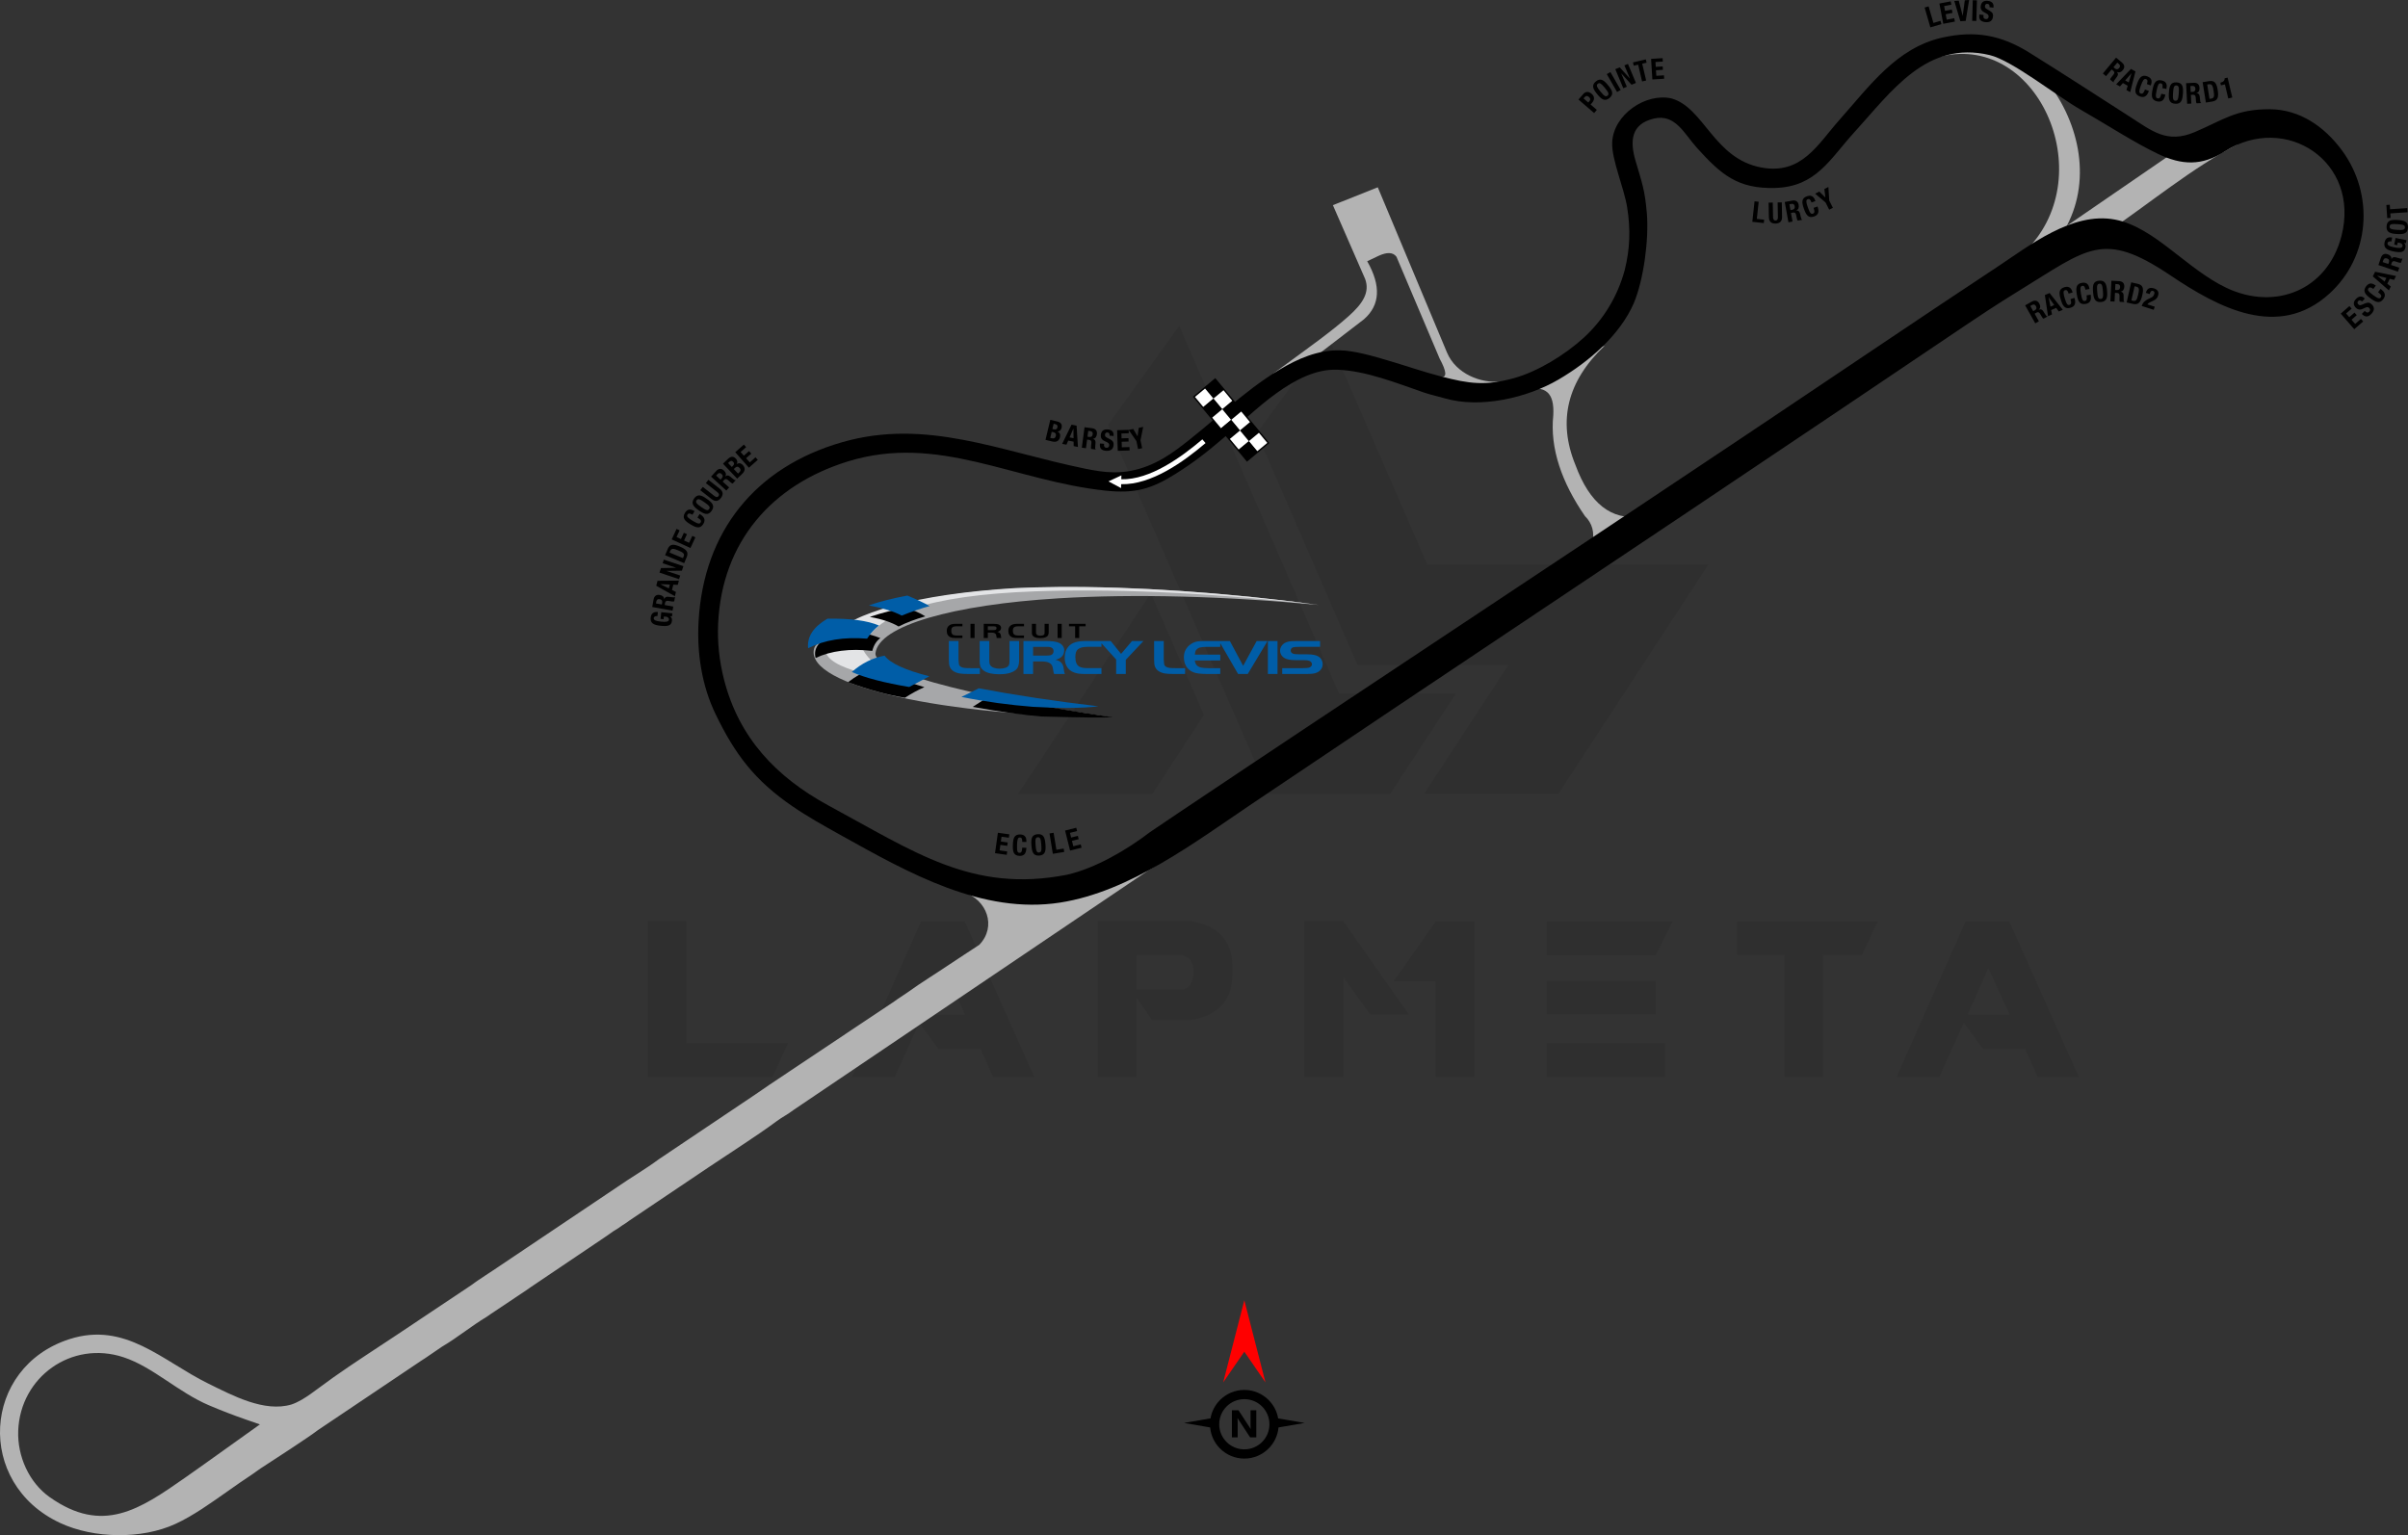 <?xml version="1.0" encoding="UTF-8"?>
<!DOCTYPE svg PUBLIC "-//W3C//DTD SVG 1.1//EN" "http://www.w3.org/Graphics/SVG/1.1/DTD/svg11.dtd">
<!-- Creator: CorelDRAW 2021 (64-Bit) -->
<svg xmlns="http://www.w3.org/2000/svg" xml:space="preserve" width="293.843mm" height="187.374mm" version="1.1" style="shape-rendering:geometricPrecision; text-rendering:geometricPrecision; image-rendering:optimizeQuality; fill-rule:evenodd; clip-rule:evenodd"
viewBox="0 0 23381.81 14909.8"
 xmlns:xlink="http://www.w3.org/1999/xlink"
 xmlns:xodm="http://www.corel.com/coreldraw/odm/2003">
 <rect x="0" y="0" width="23381.81" height="14909.8" fill="#333333" stroke="none"/>
 <defs>
  <style type="text/css">
   <![CDATA[
    .fil2 {fill:none}
    .fil13 {fill:black}
    .fil3 {fill:black}
    .fil14 {fill:#005DA7}
    .fil11 {fill:#A6A7A9}
    .fil1 {fill:#B3B3B3}
    .fil12 {fill:#E3E4E6}
    .fil4 {fill:white}
    .fil6 {fill:black;fill-rule:nonzero}
    .fil9 {fill:black;fill-rule:nonzero}
    .fil5 {fill:black;fill-rule:nonzero}
    .fil10 {fill:#005DA7;fill-rule:nonzero}
    .fil7 {fill:red;fill-rule:nonzero}
    .fil8 {fill:white;fill-rule:nonzero}
    .fil0 {fill:black;fill-opacity:0.071}
   ]]>
  </style>
 </defs>
 <g id="Layer_x0020_1">
  <path class="fil0" d="M6288.89 10458.43l0 -1514.14 376.02 0 0 1185.74 987.7 0 -150.41 328.4 -1213.31 0zm4469.71 -6332.3l1564.28 3584.8 1175.72 0 639.25 -975.17 -1135.6 0 -1551.74 -3572.26 -691.89 962.63zm2135.84 -862.36l965.13 2218.56 2729.96 0 -1456.48 2226.09 -1303.56 0 0 -2.51 817.23 -1248.41 -1466.51 0 -977.68 -2251.15 691.89 -942.58zm-1203.29 3680.05l-501.37 767.1 -1303.56 0 0 -2.51 1288.52 -1947.82 516.41 1183.23zm-1647 3517.11l-401.09 0 -122.84 -273.24 -408.62 0 -185.51 -253.19 -238.14 526.44 -416.14 0 671.83 -1514.14 423.66 0 676.85 1514.14zm-674.35 -606.66l-205.56 -451.23 -200.55 451.23 406.11 0zm1667.06 -245.66l456.24 0c65.18,-20.06 97.76,-80.22 95.26,-180.49 0,-82.73 -40.1,-135.38 -125.33,-155.43l-426.17 0 0 335.92zm150.41 300.82l-152.91 -220.61 0 769.6 -376.03 0 0 -1514.14 904.97 0c265.72,47.63 401.09,190.52 403.6,433.69l0 90.25c-2.51,245.66 -135.37,393.57 -398.59,438.7l-381.04 -0.01 0 2.51zm2494.32 -55.16l-376.03 0 -260.71 -360.98 -0.01 965.13 -378.53 0 0 -1514.14 376.02 0 639.25 909.98zm260.71 -907.48l376.03 0 0 1511.63 -378.53 0 0 -927.53 -408.62 0 411.13 -584.1zm2226.08 1183.23l0 328.4 -1150.64 0 0 -328.4 1150.64 0zm-90.24 -601.64l0 323.38 -1060.4 0 0 -323.39 1060.4 0.01zm165.45 -581.6l-165.45 330.91 -1060.4 0 0 -330.91 1225.85 0zm1077.94 325.89l-453.74 0 0 -325.89 1366.24 0 -152.91 325.89 -378.53 0 0 1185.74 -378.54 0 0 -1185.74 -2.51 0zm2865.33 1188.25l-401.1 0 -122.84 -273.24 -408.61 0 -185.51 -253.19 -238.15 526.44 -416.13 0 671.83 -1514.14 423.66 0 676.85 1514.14zm-674.35 -606.66l-205.56 -451.23 -200.55 451.23 406.11 0z"/>
  <g id="_2857820690544">
   <path class="fil1" d="M11239 8397.08c-222.72,52.86 -451.25,77.83 -683.5,67.43 -9.73,7.93 -149.46,103.1 -315.49,215.74l-887.28 -16.93c230.51,72.26 327.5,334.82 156.62,512.48l-16.11 10.73c-90.27,60.09 -182.34,118.38 -272.06,179.05 -134.86,91.2 -274.38,175.65 -406.39,271.01l-1.07 0.76 -102.37 68.77c-9.43,6.17 -18.39,13.32 -27.68,19.76l-1214.24 810.85c-43.82,31.59 -89.53,60.3 -133.46,91.67l-0.91 0.64 -939.25 630.56c-129.8,96.91 -270.7,176.74 -403.11,269.63l-1.3 0.89 -1207.24 810.49 -0.91 0.57c-45.94,29.03 -90.33,60.55 -136.02,90.01 -22.62,14.59 -43.38,30.75 -65.17,46.46l-1.14 0.81 -736.81 492.04c-202.51,135.23 -408.19,265.92 -606.93,406.72 -74.09,52.49 -145.9,108.15 -220.03,160.38 -57.94,40.84 -118.71,79.65 -186.18,102.73 -264.1,79.49 -574.6,-87.86 -810.7,-204.12 -443.27,-218.26 -804.1,-604.14 -1345.36,-430.38 -848.27,272.32 -918.04,1401.53 -89.15,1786.26 326.38,151.49 789.06,159.26 1117.44,8.58 91.09,-41.8 173.7,-91.65 257.74,-145.88 166.7,-108.88 324.9,-228.96 491.57,-338.1 26.97,-17.51 51.48,-38.17 78.63,-55.69 96.82,-62.45 193.35,-125.44 289.44,-188.98 53.58,-35.43 107.07,-71.03 160.14,-107.23 34.69,-23.66 70.84,-47.87 104.02,-73.6l2.08 -1.61 1002.08 -673.29c13.9,-9.34 28.02,-18.17 41.23,-26.69l160.9 -109.88 2.22 -1.31c149.41,-88.05 283.54,-199.84 432.44,-289.3 12.67,-7.61 23.31,-16.19 35.45,-24.61l319.83 -213.6 1.28 -0.78c26.78,-16.42 51.57,-36.83 77.51,-53.41l717.61 -483.81c26.39,-17.21 51.22,-36.36 77.15,-54.22 14.02,-9.65 28.98,-16.66 42.67,-25.91 13.62,-9.2 26.5,-19.24 40.34,-28.29 25.32,-16.56 50.93,-32.14 74.89,-50.72l2.07 -1.61 760.51 -511.56c114.1,-76.74 229.34,-151.82 343.79,-228.05 109.03,-72.62 218.8,-146.17 323.96,-224.3 51.61,-38.35 109.9,-67.34 160.32,-106.43l2.01 -1.56 3443.92 -2325.73 2.21 -1.29c29.98,-17.48 59.05,-36.52 87.76,-56.17zm-8857.47 5387.59l142.06 49.44c-240.81,170.74 -482.05,346.43 -723.35,515.34 -446.61,312.93 -803.65,553.78 -1317.04,191.63 -202.46,-142.82 -315.78,-400.27 -306.31,-646.19 20.04,-520.64 517.21,-879.85 1022.78,-713.02 287.39,94.83 529.73,340.01 832.16,467.83 119.47,50.5 227.17,92.41 349.69,134.98z"/>
   <path class="fil1" d="M20430.43 2275.34l-662.62 96.57 -88.3 54.16c728.08,-740.41 89.62,-2144.96 -873.57,-1866.49l29.24 -183.39c536.56,-39.61 829.64,160.27 1008.26,373.13 341.48,406.93 470.83,977.04 225.37,1444.24l1058.67 -727.31c188.88,-21.24 420.82,-47.89 609.7,-69.13 -453.79,232.01 -871.17,585.48 -1306.74,878.23z"/>
   <path class="fil2" d="M14569.05 3891.57l-655.8 -118.13 -488.74 -113.05c98.9,7.28 208.36,168.25 334,480.63l602.83 1498.94c65.08,161.81 26.59,297.69 -152.18,424.03l551.62 -365.13c-124.68,39.78 -228.72,-24.07 -298.77,-197.12l-550.51 -1359.79c-21.38,-52.84 -20.42,-111.95 12.36,-158.58 32.78,-46.63 88.38,-71.68 145.03,-65.33 56.65,6.35 103.84,43.73 126.96,95.82l610.39 1375.62c48.83,110.04 35.95,210.8 -25.5,296.73l331.61 -195.77c-104.79,3.91 -174.92,-56.36 -225.4,-175.12l-552.88 -1300.46c-45.08,-106.05 46.82,-151.53 219.53,-118.05"/>
   <path class="fil1" d="M15160.55 3509.43l420.59 -151.83c-363.89,345.54 -458.37,731.72 -283.43,1158.53 137.49,373.72 348.88,540.23 634.18,499.54l-471.2 265.72c24.93,-108.53 1.31,-198.28 -70.86,-269.26 -224.97,-326.14 -340.99,-657.87 -307.34,-978.89 11.7,-218.38 -70.68,-295.26 -287.86,-246.95l365.93 -276.86z"/>
   <path class="fil1" d="M13244.32 3100.64c156.82,-137.14 167.25,-324.96 31.26,-563.45l107.47 -51.09c84.82,-39.7 143.72,-37.17 176.68,7.6l419.37 989.42c68.04,125.98 72.51,184.92 13.39,176.83l337.58 96.45 238.44 -50.9c-186.49,19.11 -430.83,-73.09 -517.96,-281.14l-672.31 -1605.36 -435.8 173.61 312.77 716.1c47.41,127.44 -19.43,237.39 -160.79,362.55 -169.72,150.26 -336.6,268.21 -731.67,557.33l249.89 -42.88 631.68 -485.06z"/>
   <path class="fil3" d="M19704.34 510.65c-275.04,-171.34 -526.19,-216.25 -844.53,-145.57 -444.23,98.62 -710.79,475.9 -996.27,796.28 -213.98,240.15 -366.58,537.85 -759.58,465.67 -461.54,-84.77 -557.32,-581.44 -872.56,-670.66 -248.86,-58.38 -567.88,156.28 -577.08,429.98 -5.55,165.38 115.91,438.13 146.09,630.76 33.34,212.76 27.07,399.19 -24.89,608.32 -69.05,252.56 -205.3,479.69 -399.21,656.27 -179.42,163.4 -442.72,326.55 -677.33,391.35 -275.85,76.19 -432.2,54.33 -707.17,-17.26 -170.41,-44.37 -339.76,-103.21 -509.03,-153.11 -139.51,-41.13 -331.24,-98.57 -475.87,-100.35 -213.5,-2.62 -405.25,81.2 -586.04,189.88 -358.35,215.42 -653.47,520.46 -988.3,768.51 -183.29,135.78 -382.13,228.33 -615.12,226.69 -94.74,-0.67 -188.75,-16.81 -281.32,-35.7 -828.62,-169.17 -1543.09,-492.04 -2360.8,-256.45 -840.94,242.28 -1343.02,866.21 -1392.08,1738.72 -17.23,306.43 30.09,624.25 167.01,906.08 189.38,389.82 378.62,640.16 745.92,891.74 146.13,100.09 303.18,187.69 457.84,273.87l24.43 13.61c639.68,355.67 1360.9,765.64 2118.17,646.29 675.82,-106.52 1303.92,-584.36 1861.46,-959.9 1933.77,-1302.53 3768.45,-2518.41 5702.2,-3820.94 132.64,-89.34 265.28,-178.69 397.92,-268.03 279.24,-188.09 558.5,-376.19 837.73,-564.28 94.68,-63.77 287.93,-193.44 506.3,-327.39 677.11,-415.34 817.09,-591.1 1474.4,-149.41 464.62,312.23 1046.98,626.47 1541.76,176.27 396.41,-360.69 438.96,-961.23 122.12,-1391.35 -169.38,-229.93 -408.69,-398.47 -702.32,-399.72 -329.07,-1.39 -451.14,105.08 -728.93,222.72 -268.25,113.6 -414.37,-12.65 -628.45,-150.08 -324.85,-208.55 -648.86,-418.73 -976.5,-622.82zm-8537.78 7571.12c-223.51,171.2 -531.66,352.25 -805.85,413.83l-1.99 0.42c-918.96,179.56 -1478.54,-222.31 -2318.32,-674.96 -503.92,-274.95 -864.67,-654.56 -1009.66,-1219.17 -47.11,-183.51 -65.85,-367.11 -57.51,-546.19 36.97,-792.77 520.78,-1346.72 1261.93,-1574.83 877.1,-269.95 1608.01,190.08 2500.67,284.5 283.3,29.96 443.19,-14.51 680.76,-164.12 82.42,-51.91 162.26,-106.55 239.82,-165.5 77.71,-59.08 152.68,-121.68 227.19,-184.74 293.5,-248.39 690.2,-675 1101.54,-660.2 279.81,10.07 579.62,131.41 842.99,222.05 64.42,22.18 133.26,35.97 198.86,55.31 344.95,101.73 801.39,-2.91 1107.35,-182.44 291.51,-171.08 594.33,-427.53 731.02,-743.62 95.89,-231.37 145.73,-615.51 125.91,-867.05 -19.21,-230.47 -46.86,-297.51 -110.04,-512.85 -55.52,-189.22 -46.53,-358.08 178.47,-410.52 208.34,-48.56 294.26,148 419,285.98 231.71,255.62 392.55,398.74 759.76,387.86 396.78,-11.76 531.11,-282.14 764.74,-538.11 360.61,-395.09 702.95,-898.64 1316.27,-752.41 219.8,52.41 646.5,395.02 890.3,534.2 238.98,136.43 504.23,310.45 742.36,424.72 234.07,112.31 427.99,118.86 650.04,-22.89 591.65,-377.69 1319.88,97.33 1133.31,821.99 -134.47,522.32 -639.97,728.33 -1115.85,503.23 -389.16,-184.08 -699.1,-589.94 -1082.46,-663.32 -416.11,-79.64 -836.55,256.72 -1153.4,465.96 -700.95,462.9 -1398.76,935.74 -2097,1403.3 -132.83,88.95 -265.67,177.9 -398.49,266.85 -1843.89,1234.7 -3588.91,2382.43 -5432.57,3617.47 -96.56,64.68 -192.8,130.18 -289.13,195.25z"/>
  </g>
  <g id="_2857820629440">
   <g>
    <rect class="fil3" transform="matrix(0.934 1.122 -1.122 0.934 11799.7 3682.12)" width="92.11" height="92.11"/>
    <rect class="fil4" transform="matrix(0.934 1.122 -1.122 0.934 11885.7 3785.48)" width="92.11" height="92.11"/>
    <rect class="fil3" transform="matrix(0.934 1.122 -1.122 0.934 11971.7 3888.84)" width="92.11" height="92.11"/>
    <rect class="fil4" transform="matrix(0.934 1.122 -1.122 0.934 12057.7 3992.2)" width="92.11" height="92.11"/>
    <rect class="fil3" transform="matrix(0.934 1.122 -1.122 0.934 12143.7 4095.55)" width="92.11" height="92.11"/>
    <rect class="fil4" transform="matrix(0.934 1.122 -1.122 0.934 12229.7 4198.91)" width="92.11" height="92.11"/>
    <rect class="fil4" transform="matrix(0.934 1.122 -1.122 0.934 11696.4 3768.11)" width="92.11" height="92.11"/>
    <rect class="fil3" transform="matrix(0.934 1.122 -1.122 0.934 11782.4 3871.47)" width="92.11" height="92.11"/>
    <rect class="fil4" transform="matrix(0.934 1.122 -1.122 0.934 11868.3 3974.83)" width="92.11" height="92.11"/>
    <rect class="fil3" transform="matrix(0.934 1.122 -1.122 0.934 11954.3 4078.19)" width="92.11" height="92.11"/>
    <rect class="fil4" transform="matrix(0.934 1.122 -1.122 0.934 12040.3 4181.54)" width="92.11" height="92.11"/>
    <rect class="fil3" transform="matrix(0.934 1.122 -1.122 0.934 12126.3 4284.9)" width="92.11" height="92.11"/>
   </g>
   <path class="fil5" d="M12320.14 4307.67l-212.1 176.44 -524.88 -630.91 217.45 -180.92c175.19,210.1 349.97,420.6 524.94,630.91l-5.4 4.49zm-112.31 75.22l97.97 -81.49 -506.97 -609.4 -195.97 163 506.99 609.41 97.99 -81.51z"/>
  </g>
  <path class="fil6" d="M6388.03 5944.44c-40.53,-4.24 -64.98,11.25 -69.6,55.37 -5.36,51.37 27.3,70.58 94.3,77.63 68.97,7.19 106.81,1.27 111.99,-48.14 1.95,-18.66 -3.29,-33.08 -17.94,-44.2l0.05 -0.56 18.44 1.97 3.13 -29.62 -107.48 -11.24 -6.81 65.03 29.58 3.08 2.8 -26.48 20.35 2.1c21.48,2.28 30.23,18.7 29.2,28.19 -2.43,23.17 -33.02,24.49 -81.02,19.46 -49.69,-5.23 -68.97,-15.14 -66.92,-34.65 1.68,-16.19 21.09,-20.97 35.88,-19.39l4.06 -38.54z"/>
  <path id="_1" class="fil6" d="M6369.65 5860.78l3.36 -18.8c3.26,-17.96 14.08,-26 32.31,-22.68 21.29,3.82 27.64,16.09 24.18,35.12l-2.98 16.56 -56.88 -10.21zm160.78 69.99l7.13 -39.8 -83.4 -14.98 3.84 -21.28c2.88,-16.05 13.51,-21.21 29.08,-18.99l38.03 5.68c7.77,1.13 15.39,1.62 21.62,-1.23l7.74 -43.08 -1.69 -0.33c-5.2,6.78 -16.15,5.97 -36.91,2.52 -41.82,-6.95 -57.49,-5.53 -65.96,20.89l-0.52 -0.1c-0.71,-23.2 -16.5,-36.9 -42.74,-41.62 -33.67,-6.05 -54.38,10.76 -60.24,43.36l-13.22 73.48 197.24 35.47z"/>
  <path id="_2" class="fil6" d="M6553.17 5790.39l10.47 -40.76 -38.77 -19.54 13.27 -51.65 43.36 1.59 10.43 -40.81 -207.33 1.62 -12.41 48.39 180.96 101.18zm-141.1 -116.44l0.14 -0.56 92.11 3.62 -9.76 38.05 -82.49 -41.11z"/>
  <polygon id="_3" class="fil6" points="6403.49,5561.2 6593.43,5625 6605.25,5589.91 6472.2,5545.23 6472.39,5544.67 6621.14,5542.54 6635.8,5498.9 6445.85,5435.12 6434.04,5470.24 6564.14,5513.94 6563.94,5514.44 6418.34,5517.06 "/>
  <path id="_4" class="fil6" d="M6643.24 5469.59l24.61 -58.76c20.73,-49.48 -2.94,-75.82 -68.43,-103.22 -54.38,-22.81 -93.74,-28.32 -115.46,23.45l-25.56 61.1 184.84 77.44zm-141.8 -103.21l6.6 -15.77c11.94,-28.53 34.84,-22.88 76.8,-5.32 50.22,21.05 64.37,33.06 53.51,58.96l-6.92 16.57 -130 -54.44z"/>
  <polygon id="_5" class="fil6" points="6522.31,5238.73 6704.28,5322.6 6752.31,5218.38 6722.26,5204.49 6691.11,5272.04 6642.17,5249.48 6670.38,5188.31 6640.28,5174.46 6612.12,5235.63 6569.29,5215.86 6599.26,5150.87 6569.16,5137.02 "/>
  <path id="_6" class="fil6" d="M6744.27 4964.65c-25.02,-15.02 -63.53,-33.17 -93.27,16.4 -31.12,52.03 2.08,80.73 54.29,112.02 52.27,31.31 93.24,47 124.4,-4.99 27.23,-45.51 0.72,-73.87 -36.4,-96.08l-20.74 34.71c37.08,22.21 38.11,35.22 30.62,47.76 -8.94,14.95 -22.66,16.54 -74.7,-14.63 -48.63,-29.14 -63.73,-43.75 -53.22,-61.31 9.38,-15.65 23.22,-14.24 48.28,0.78l20.74 -34.66z"/>
  <path id="_7" class="fil6" d="M6785.82 4957.29c49.92,34.89 89.67,53.47 124.42,3.8 34.76,-49.69 3.66,-80.64 -46.25,-115.58 -49.87,-34.9 -89.67,-53.47 -124.38,-3.79 -34.75,49.68 -3.71,80.67 46.21,115.57zm23.15 -33.13c-43.91,-30.72 -58.66,-45.82 -44.98,-65.4 13.64,-19.54 32.94,-10.86 76.85,19.87 44.15,30.91 58.72,45.87 45.03,65.4 -13.69,19.54 -32.74,11 -76.9,-19.87z"/>
  <path id="_8" class="fil6" d="M6799.59 4760.86l109.95 86.28c42.14,33.11 69.98,15.38 90.27,-10.46 20.28,-25.81 28.95,-58.63 -11.26,-90.16l-109.9 -86.33 -24.96 31.79 109.9 86.32c15.68,12.32 24.44,25.26 12.82,40.05 -11.58,14.78 -26.22,9.33 -41.9,-2.99l-109.95 -86.28 -24.96 31.79z"/>
  <path id="_9" class="fil6" d="M6953.64 4619.36l12.82 -14.12c12.32,-13.46 25.78,-14.48 39.48,-2.04 15.96,14.59 14.83,28.35 1.78,42.67l-11.34 12.42 -42.74 -38.93zm98.92 144.81l27.21 -29.89 -62.64 -57.09 14.54 -15.96c10.97,-12.04 22.76,-10.81 34.76,-0.64l29.18 25.08c5.98,5.05 12.17,9.55 18.96,10.45l29.45 -32.39 -1.23 -1.16c-8.02,2.95 -16.86,-3.58 -32.62,-17.52 -31.68,-28.14 -45.71,-35.21 -66.93,-17.34l-0.42 -0.37c11.75,-20.06 5.68,-39.99 -14.04,-57.98 -25.33,-23.04 -51.79,-19.82 -74.08,4.65l-50.27 55.2 148.12 134.95z"/>
  <path id="_10" class="fil6" d="M7157.73 4648.69l49.46 -46.93c34.23,-32.45 26.7,-62.82 5.07,-85.64 -18.34,-19.34 -40.3,-21.71 -58.53,-8.7l-0.37 -0.38c10.58,-17.78 6.75,-36.94 -8.15,-52.64 -26.43,-27.91 -52.22,-20.43 -76.26,2.32l-49.09 46.56 137.88 145.41zm-88.07 -151.64l10.57 -10.06c14.48,-13.69 26.04,-14.96 39.15,-1.12 12.94,13.65 10.8,26.1 -5.28,41.34l-8.33 7.94 -36.11 -38.1zm55.39 58.45l12.62 -11.99c12.86,-12.13 27.05,-16.31 43.09,0.54 15.99,16.91 11.28,31.1 -2.79,44.42l-11.4 10.81 -41.52 -43.78z"/>
  <polygon id="_11" class="fil6" points="7139.35,4391.98 7271.9,4542.23 7357.98,4466.3 7336.04,4441.49 7280.26,4490.68 7244.65,4450.26 7295.15,4405.71 7273.26,4380.9 7222.76,4425.44 7191.55,4390.1 7245.23,4342.74 7223.29,4317.93 "/>
  <g id="_2857820639040">
   <path class="fil5" d="M12082.45 13499.2c91.93,0 175.24,37.33 235.57,97.64l0.18 0.18c47.58,47.58 80.82,109.45 92.77,178.58l257.04 44.27 -253.58 43.68c-7.34,79.73 -42.73,151.32 -96.22,204.8l-0.18 0c-60.33,60.31 -143.64,97.64 -235.57,97.64 -92.07,0 -175.44,-37.33 -235.76,-97.64 -53.49,-53.49 -88.88,-125.09 -96.21,-204.8l-253.58 -43.68 257.04 -44.27c11.94,-69.12 45.18,-131 92.76,-178.58l0 -0.18c60.32,-60.32 143.69,-97.64 235.76,-97.64zm116.28 460.77l-59.85 0 -108.59 -165.51c-6.33,-9.66 -10.79,-16.93 -13.22,-21.83l-0.7 0c0.95,9.29 1.44,23.52 1.44,42.58l0 144.76 -56.04 0 0 -263.38 63.96 0 104.5 160.31c4.76,7.26 9.14,14.42 13.22,21.5l0.75 0c-1,-6.08 -1.5,-18.18 -1.5,-36.17l0 -145.64 56.04 0 0 263.38zm56.16 -299.82c-44.08,-44.04 -105.08,-71.29 -172.44,-71.29 -67.31,0 -128.27,27.29 -172.35,71.38 -44.14,44 -71.38,105 -71.38,172.36 0,67.31 27.3,128.27 71.38,172.35 44.08,44.08 105.04,71.38 172.35,71.38 67.37,0 128.36,-27.24 172.44,-71.29 44,-44.17 71.3,-105.13 71.3,-172.44 0,-67.37 -27.25,-128.36 -71.3,-172.45z"/>
   <polygon class="fil7" points="12082.45,13127.74 11877.21,13426.33 12082.45,12627.99 12287.7,13426.33 "/>
  </g>
  <path class="fil8" d="M10763.56 4675.2l121.84 65.36 1.09 -37.99c292.67,7.77 607.53,-218.67 819.33,-399.24l-30.95 -36.32c-203.01,172.55 -506.47,394.15 -787,387.86l1.09 -37.93 -125.4 58.26z"/>
  <path class="fil6" d="M9689.59 8087.72l-27.92 198.48 113.69 15.99 4.62 -32.8 -73.67 -10.37 7.51 -53.37 66.71 9.39 4.62 -32.8 -66.71 -9.39 6.57 -46.7 70.88 9.97 4.62 -32.79 -110.92 -15.61zm276.72 90.19c0.94,-29.18 -1.9,-71.68 -59.7,-73.54 -60.6,-1.95 -69.57,41 -71.53,101.89 -1.97,60.88 4.22,104.34 64.82,106.28 53.04,1.71 64.89,-35.26 66.28,-78.47l-40.41 -1.3c-1.38,43.21 -12.29,50.44 -26.88,49.96 -17.39,-0.56 -25.46,-11.76 -23.51,-72.36 1.82,-56.69 7.25,-77.01 27.73,-76.35 18.24,0.59 23.73,13.41 22.79,42.59l40.4 1.3zm48.99 33.1c4.8,60.72 15.75,103.22 76.19,98.46 60.45,-4.77 64.61,-48.47 59.81,-109.19 -4.79,-60.73 -15.75,-103.22 -76.2,-98.46 -60.44,4.77 -64.6,48.46 -59.81,109.19zm40.3 -3.18c-4.22,-53.45 -1.93,-74.47 21.84,-76.34 23.79,-1.88 29.35,18.52 33.56,71.97 4.24,53.73 1.93,74.46 -21.86,76.34 -23.78,1.87 -29.31,-18.25 -33.55,-71.97zm278.07 66.4l-5.36 -32.69 -70.64 11.57 -27.05 -165.1 -39.89 6.53 32.4 197.79 110.53 -18.11zm8.38 -207.72l48.64 194.44 111.39 -27.87 -8.04 -32.14 -72.16 18.05 -13.08 -52.28 65.36 -16.35 -8.04 -32.14 -65.35 16.35 -11.45 -45.75 69.44 -17.38 -8.04 -32.12 -108.66 27.18z"/>
  <path class="fil6" d="M10151.88 4272.12l66.34 15.88c45.87,10.99 67.21,-11.9 74.54,-42.48 6.21,-25.93 -3.79,-45.64 -24.64,-53.81l0.13 -0.55c20.7,-0.81 34.65,-14.51 39.68,-35.52 8.96,-37.4 -11.36,-54.97 -43.58,-62.68l-65.79 -15.76 -46.69 194.91zm79.07 -156.57l14.19 3.4c19.38,4.65 26.76,13.62 22.31,32.19 -4.38,18.29 -15.97,23.31 -37.54,18.14l-11.19 -2.67 12.23 -51.05zm-18.77 78.35l16.93 4.06c17.2,4.12 28.46,13.74 23.04,36.4 -5.43,22.65 -19.89,26.41 -38.73,21.9l-15.29 -3.66 14.05 -58.7zm101.61 116.87l41.31 8.18 17.32 -39.78 52.32 10.36 0.85 43.38 41.31 8.18 -13.11 -206.91 -49.01 -9.71 -90.99 186.3zm108.46 -147.36l0.56 0.11 1.49 92.15 -38.55 -7.63 36.51 -84.63zm144.84 20.7l18.92 2.49c18.09,2.38 26.62,12.85 24.21,31.22 -2.82,21.44 -14.78,28.35 -33.98,25.82l-16.7 -2.2 7.54 -57.33zm-62.35 163.94l40.07 5.28 11.07 -84.05 21.42 2.82c16.15,2.12 21.86,12.5 20.36,28.17l-3.9 38.27c-0.76,7.83 -0.91,15.45 2.26,21.53l43.41 5.71 0.22 -1.67c-7,-4.89 -6.68,-15.88 -4.22,-36.79 4.97,-42.1 2.78,-57.67 -24.02,-64.89l0.08 -0.55c23.16,-1.77 36.09,-18.19 39.56,-44.62 4.46,-33.95 -13.3,-53.85 -46.14,-58.17l-74.03 -9.75 -26.15 198.72zm175.67 -40.67l-0.57 8.12c-2.62,36.96 13.79,59.51 59.43,62.75 43.69,3.1 70.8,-14.12 73.8,-56.4 1.73,-24.36 -5.03,-40.31 -34.34,-55.62l-30.12 -15.64c-16.57,-8.49 -19.67,-16.31 -18.8,-28.63 0.84,-11.77 6.41,-22.9 24.61,-21.61 15.4,1.09 21.06,12.47 19.73,31.23l38.65 2.74 0.4 -5.6c2.71,-38.36 -22.23,-55.61 -58.08,-58.14 -38.08,-2.71 -63.28,15.48 -66.05,54.41 -2.36,33.32 13.1,49.33 48.07,64.19 25.94,11.12 34.71,18.5 33.41,36.71 -1.19,16.8 -13.5,23.8 -25.81,22.92 -21.29,-1.5 -25.76,-13.93 -24.43,-32.68l0.42 -5.88 -40.33 -2.86zm167.16 -129.15l6.11 200.33 114.76 -3.5 -1 -33.11 -74.36 2.27 -1.65 -53.87 67.34 -2.05 -1.01 -33.11 -67.34 2.05 -1.43 -47.14 71.54 -2.18 -1.01 -33.1 -111.95 3.41zm111.73 -2.7l75.52 108.47 16.02 77.24 39.58 -8.21 -16.01 -77.23 26.18 -129.56 -42.89 8.89 -11.75 81.55 -0.55 0.12 -41.57 -70.5 -44.53 9.23z"/>
  <path class="fil6" d="M15478.89 1097.92l26.43 -30.59 -60.55 -52.3 14.12 -16.36c24.95,-28.89 27.42,-60.51 -4.03,-87.67 -22.73,-19.64 -54.63,-28.65 -81.42,2.37l-46.24 53.54 151.68 131.01zm-102.74 -142.16l11.01 -12.75c13.21,-15.29 26.84,-13.9 41.72,-1.05 15.5,13.39 15.57,27.91 5.11,40.02l-11.74 13.6 -46.1 -39.82zm133.13 -41c38.74,47 72.08,75.55 118.87,36.99 46.8,-38.56 25.15,-76.75 -13.59,-123.75 -38.74,-47.01 -72.08,-75.55 -118.87,-36.99 -46.8,38.56 -25.15,76.74 13.59,123.75zm31.2 -25.71c-34.1,-41.38 -44.28,-59.91 -25.87,-75.08 18.41,-15.17 34.66,-1.64 68.76,39.74 34.28,41.58 44.27,59.9 25.86,75.08 -18.41,15.17 -34.48,1.86 -68.75,-39.73zm196.45 -15.55l-100.01 -173.7 -35.04 20.17 100.01 173.7 35.03 -20.17zm-52.25 -201.36l77.62 184.78 34.17 -14.35 -54.36 -129.4 0.52 -0.21 99.91 110.26 42.44 -17.83 -77.62 -184.78 -34.17 14.35 53.16 126.54 -0.52 0.22 -98.19 -107.63 -42.96 18.05zm171.65 -66.15l7.58 32.24 42.63 -10.01 38.24 162.88 39.36 -9.24 -38.24 -162.88 42.63 -10.01 -7.57 -32.24 -124.63 29.26zm175.89 -34.3l12.37 200.05 114.59 -7.08 -2.05 -33.06 -74.25 4.59 -3.33 -53.8 67.25 -4.15 -2.05 -33.06 -67.25 4.15 -2.91 -47.07 71.45 -4.42 -2.05 -33.06 -111.79 6.91z"/>
  <path class="fil6" d="M17126.48 2166.5l3.56 -32.94 -71.16 -7.71 18.02 -166.33 -40.18 -4.35 -21.6 199.26 111.35 12.07zm46.75 -198.42l2.78 139.77c1.06,53.61 32.43,63.94 65.27,63.28 32.83,-0.65 63.72,-14.74 62.71,-65.82l-2.78 -139.77 -40.41 0.8 2.78 139.77c0.39,19.92 -4.09,34.89 -22.89,35.27 -18.81,0.37 -23.88,-14.4 -24.27,-34.34l-2.78 -139.76 -40.41 0.8zm201.95 15.56l18.78 -3.4c17.96,-3.25 29.27,4.12 32.57,22.35 3.85,21.27 -5.43,31.5 -24.48,34.96l-16.57 2.99 -10.29 -56.9zm-9.41 175.15l39.78 -7.19 -15.09 -83.42 21.26 -3.84c16.03,-2.9 24.63,5.24 27.98,20.61l7.95 37.65c1.68,7.69 3.85,14.99 8.72,19.82l43.09 -7.8 -0.29 -1.66c-8.16,-2.52 -11.21,-13.09 -15.23,-33.75 -8.1,-41.62 -14.94,-55.78 -42.66,-54.48l-0.1 -0.54c21.52,-8.75 28.82,-28.33 24.08,-54.56 -6.1,-33.71 -29.08,-47.23 -61.68,-41.34l-73.48 13.29 35.67 197.23zm262.26 -205.81c-9.69,-27.54 -27.73,-66.13 -82.29,-46.93 -57.2,20.12 -50,63.41 -29.78,120.88 20.22,57.46 41.71,95.73 98.91,75.6 50.05,-17.61 47.72,-56.37 33.36,-97.15l-38.13 13.42c14.35,40.78 6.81,51.47 -6.96,56.31 -16.42,5.78 -27.99,-1.75 -48.12,-58.95 -18.83,-53.5 -21.13,-74.41 -1.79,-81.21 17.21,-6.06 26.97,3.91 36.66,31.45l38.13 -13.42zm-3.02 -72.06l101.07 85.17 35.5 70.44 36.1 -18.19 -35.51 -70.44 -8.32 -131.92 -39.11 19.71 9.8 81.81 -0.5 0.25 -58.43 -57.31 -40.61 20.47z"/>
  <path class="fil6" d="M18851.48 234.44l-9.23 -31.81 -68.74 19.95 -46.63 -160.67 -38.82 11.26 55.85 192.49 107.57 -31.21zm-19.85 -200.2l37.59 196.87 112.78 -21.53 -6.21 -32.54 -73.07 13.95 -10.11 -52.93 66.18 -12.64 -6.21 -32.54 -66.18 12.63 -8.84 -46.32 70.31 -13.42 -6.21 -32.54 -110.02 21.01zm144.73 -25.02l58.78 197.07 51.83 -3.33 33.1 -202.97 -41.74 2.67 -20.2 149.82 -0.84 0.05 -37.79 -146.09 -43.14 2.77zm213.9 194.31l5.86 -200.34 -40.41 -1.18 -5.86 200.34 40.41 1.18zm30.01 -62.79l-0.99 8.08c-4.55,36.78 10.66,60.16 56.07,65.77 43.46,5.37 71.43,-10.4 76.64,-52.47 2.99,-24.24 -2.91,-40.53 -31.38,-57.34l-29.26 -17.2c-16.11,-9.34 -18.8,-17.31 -17.28,-29.58 1.45,-11.7 7.6,-22.53 25.7,-20.29 15.33,1.89 20.39,13.55 18.08,32.22l38.45 4.75 0.69 -5.57c4.72,-38.17 -19.3,-56.7 -54.96,-61.1 -37.88,-4.68 -64.02,12.17 -68.8,50.89 -4.11,33.15 10.5,49.95 44.66,66.61 25.33,12.47 33.69,20.29 31.46,38.4 -2.07,16.72 -14.73,23.07 -26.98,21.55 -21.18,-2.62 -24.99,-15.25 -22.69,-33.91l0.72 -5.85 -40.12 -4.96z"/>
  <path class="fil6" d="M20559.16 608.59l14.66 12.22c14.01,11.69 15.62,25.1 3.76,39.32 -13.85,16.6 -27.64,16.05 -42.52,3.64l-12.93 -10.79 37.04 -44.4zm-140.37 105.17l31.04 25.89 54.3 -65.11 16.6 13.85c12.5,10.43 11.78,22.25 2.14,34.69l-23.77 30.25c-4.82,6.21 -9.03,12.57 -9.61,19.41l33.63 28.04 1.08 -1.29c-3.3,-7.88 2.85,-17 16.12,-33.34 26.71,-32.91 33.19,-47.25 14.41,-67.68l0.36 -0.43c20.51,10.9 40.22,3.94 57.29,-16.54 21.94,-26.3 17.57,-52.61 -7.87,-73.83l-57.35 -47.83 -128.37 153.92zm129.33 105.23l36.8 20.46 28.69 -32.55 46.62 25.91 -12.5 41.55 36.8 20.46 51.01 -200.96 -43.67 -24.28 -143.76 149.41zm148.43 -106.98l0.49 0.27 -26.86 88.17 -34.35 -19.09 60.71 -69.35zm187.27 118.13c10.14,-27.38 20.9,-68.59 -33.33,-88.68 -56.86,-21.05 -78.97,16.85 -100.12,73.99 -21.15,57.13 -29.06,100.3 27.8,121.35 49.76,18.42 72.72,-12.89 87.74,-53.43l-37.91 -14.04c-15.02,40.55 -27.64,43.95 -41.34,38.88 -16.32,-6.04 -20.41,-19.22 0.64,-76.09 19.69,-53.19 31.27,-70.75 50.5,-63.63 17.11,6.33 18.25,20.23 8.12,47.61l37.91 14.04zm151.9 33.6c6,-28.57 10.6,-70.92 -46,-82.8 -59.34,-12.47 -75.64,28.27 -88.16,87.9 -12.52,59.61 -14,103.48 45.34,115.94 51.93,10.91 70.03,-23.43 78.92,-65.74l-39.56 -8.31c-8.89,42.31 -20.88,47.53 -35.17,44.53 -17.03,-3.58 -23.02,-16.02 -10.55,-75.36 11.66,-55.5 20.53,-74.58 40.59,-70.36 17.86,3.75 21.03,17.32 15.03,45.9l39.56 8.31zm24.33 35.47c-4.27,60.76 0.25,104.42 60.74,108.67 60.48,4.25 71.08,-38.35 75.36,-99.11 4.27,-60.77 -0.26,-104.42 -60.75,-108.67 -60.48,-4.25 -71.07,38.33 -75.35,99.11zm40.33 2.83c3.76,-53.49 9.13,-73.93 32.94,-72.26 23.8,1.67 26.27,22.67 22.5,76.16 -3.78,53.76 -9.13,73.92 -32.94,72.25 -23.79,-1.68 -26.27,-22.39 -22.5,-76.15zm168.45 -66.47l19.06 -0.99c18.22,-0.95 28.53,7.78 29.49,26.28 1.13,21.59 -9.36,30.56 -28.7,31.58l-16.82 0.88 -3.02 -57.75zm-31.44 172.56l40.37 -2.12 -4.44 -84.66 21.59 -1.13c16.26,-0.85 23.76,8.31 25.15,23.98l3.13 38.35c0.69,7.84 1.93,15.36 6.15,20.77l43.73 -2.29 -0.09 -1.69c-7.77,-3.53 -9.46,-14.39 -10.84,-35.41 -2.79,-42.3 -7.78,-57.22 -35.44,-59.42l-0.03 -0.56c22.46,-5.96 32.17,-24.46 30.78,-51.09 -1.8,-34.2 -22.89,-50.52 -55.97,-48.79l-74.57 3.91 10.49 200.16zm181.97 -12.13l62.91 -10.13c52.94,-8.53 62.81,-42.54 51.52,-112.65 -9.38,-58.2 -25.47,-94.56 -80.9,-85.63l-65.4 10.54 31.87 197.87zm12.77 -174.93l16.9 -2.72c30.48,-4.91 37.8,17.51 45.03,62.41 8.66,53.77 5.93,72.12 -21.79,76.59l-17.74 2.86 -22.41 -139.13zm243.44 126.09l-45.42 -193.49 -28.97 6.8c1.18,22.22 -12.37,35.78 -38.05,41.81l-3.56 0.84 6.03 25.69 38.54 -9.05 32.08 136.65 39.36 -9.24z"/>
  <path class="fil6" d="M22728.43 3046.18l131.45 151.31 86.68 -75.29 -21.73 -25.01 -56.15 48.79 -35.35 -40.69 50.86 -44.19 -21.72 -25.01 -50.86 44.19 -30.93 -35.6 54.04 -46.95 -21.72 -25 -84.56 73.45zm205.12 2.59l5.86 5.64c26.7,25.7 54.52,27.56 86.26,-5.41 30.37,-31.55 34.53,-63.39 3.99,-92.79 -17.59,-16.93 -34.17,-21.98 -64.71,-9.29l-31.31 13.11c-17.13,7.27 -25.13,4.65 -34.03,-3.92 -8.49,-8.17 -13.47,-19.6 -0.82,-32.74 10.71,-11.12 23.08,-8.17 36.63,4.87l26.86 -27.91 -4.04 -3.9c-27.71,-26.67 -56.93,-18.57 -81.86,7.32 -26.47,27.5 -28.67,58.51 -0.56,85.57 24.06,23.16 46.27,21.56 80.09,4.23 25.16,-12.79 36.44,-14.78 49.59,-2.13 12.13,11.69 9.62,25.62 1.06,34.52 -14.8,15.37 -27.2,10.85 -40.74,-2.2l-4.25 -4.09 -28.03 29.12zm135.62 -275.12c-23.52,-17.29 -60.17,-39 -94.42,7.6 -35.91,48.86 -5.57,80.56 43.52,116.64 49.08,36.08 88.4,55.57 124.31,6.72 31.42,-42.75 7.65,-73.46 -27.17,-99.06l-23.94 32.57c34.84,25.6 34.62,38.68 25.97,50.45 -10.3,14.02 -24.1,14.32 -72.96,-21.59 -45.7,-33.59 -59.38,-49.57 -47.24,-66.08 10.81,-14.7 24.48,-11.98 48.01,5.32l23.94 -32.57zm127.06 46.85l18.67 -37.75 -33.89 -27.09 23.64 -47.82 42.1 10.49 18.67 -37.75 -203.18 -41.27 -22.15 44.78 156.15 136.4zm-114 -143.12l0.25 -0.5 89.35 22.57 -17.42 35.23 -72.19 -57.31zm53.44 -131.96l6.17 -18.06c5.9,-17.27 17.83,-23.58 35.37,-17.59 20.46,6.99 24.88,20.07 18.62,38.39l-5.44 15.95 -54.72 -18.69zm148.45 93.42l13.07 -38.26 -80.22 -27.4 6.99 -20.45c5.26,-15.41 16.56,-18.97 31.62,-14.42l36.75 11.36c7.53,2.28 14.97,3.93 21.56,2.03l14.16 -41.44 -1.6 -0.54c-6.17,5.9 -16.89,3.42 -36.9,-3.12 -40.3,-13.17 -56,-14.08 -68.35,10.77l-0.53 -0.18c2.83,-23.06 -10.73,-38.97 -35.96,-47.58 -32.41,-11.07 -55.41,2.43 -66.12,33.78l-24.13 70.67 189.67 64.78zm-55.76 -331.72c-39.77,-8 -65.6,5.13 -74.34,48.61 -10.18,50.64 20.53,72.85 86.34,86.08 68.21,13.71 106.52,11.39 116.31,-37.32 3.71,-18.44 -0.19,-33.25 -13.71,-45.71l0.1 -0.54 18.17 3.65 5.86 -29.18 -106.23 -21.36 -12.89 64.13 29.17 5.86 5.25 -26.14 20.13 4.04c21.38,4.3 28.57,21.49 26.68,30.84 -4.59,22.85 -35.38,21.24 -82.81,11.71 -48.8,-9.81 -66.98,-21.48 -63.1,-40.74 3.21,-15.96 22.89,-18.88 37.42,-15.96l7.64 -37.97zm44.73 -34.33c60.78,4.05 104.42,-0.64 108.44,-61.14 4.03,-60.5 -38.6,-70.94 -99.38,-74.98 -60.79,-4.05 -104.42,0.64 -108.45,61.14 -4.03,60.51 38.6,70.93 99.39,74.98zm2.68 -40.34c-53.5,-3.56 -73.96,-8.86 -72.38,-32.66 1.58,-23.82 22.57,-26.35 76.07,-22.79 53.78,3.58 73.96,8.86 72.38,32.67 -1.58,23.8 -22.3,26.36 -76.07,22.78zm-95.54 -113.86l33.05 -2.22 -2.94 -43.7 166.93 -11.23 -2.71 -40.33 -166.93 11.23 -2.94 -43.69 -33.05 2.22 8.59 127.72z"/>
  <path class="fil6" d="M19714.24 2971.67l16.64 -9.35c15.91,-8.94 29.01,-5.67 38.09,10.47 10.58,18.85 5.16,31.55 -11.72,41.04l-14.69 8.24 -28.32 -50.41zm48.35 168.6l35.24 -19.8 -41.52 -73.91 18.84 -10.58c14.2,-7.97 24.99,-3.1 33.18,10.34l19.81 32.98c4.09,6.72 8.54,12.91 14.71,15.88l38.18 -21.44 -0.83 -1.47c-8.53,0.28 -14.86,-8.71 -25.42,-26.93 -21.25,-36.68 -32.35,-47.83 -58.12,-37.54l-0.27 -0.49c17.48,-15.29 17.98,-36.18 4.93,-59.43 -16.77,-29.86 -42.91,-35.13 -71.8,-18.91l-65.1 36.57 98.16 174.74zm123.99 -69.57l38.66 -16.69 -8.29 -42.59 48.97 -21.13 25.3 35.24 38.66 -16.68 -128.14 -163 -45.87 19.8 30.71 205.04zm5.76 -182.87l0.53 -0.23 53.49 75.06 -36.09 15.57 -17.93 -90.4zm233.1 -47.85c-8.41,-27.96 -24.66,-67.34 -80.03,-50.68 -58.06,17.47 -52.87,61.05 -35.31,119.38 17.55,58.33 37.26,97.55 95.32,80.07 50.81,-15.29 50.27,-54.11 37.81,-95.5l-38.71 11.64c12.45,41.4 4.43,51.73 -9.56,55.93 -16.66,5.01 -27.87,-3.04 -45.35,-61.1 -16.34,-54.31 -17.67,-75.31 1.95,-81.21 17.47,-5.25 26.76,5.15 35.17,33.1l38.71 -11.64zm163.88 -33.12c-4.89,-28.78 -16.13,-69.87 -73.14,-60.2 -59.78,10.15 -60.02,54.03 -49.83,114.09 10.19,60.05 24.89,101.41 84.67,91.26 52.31,-8.87 56.58,-47.46 49.35,-90.08l-39.86 6.76c7.23,42.63 -2.01,51.88 -16.41,54.32 -17.16,2.91 -27.29,-6.46 -37.43,-66.24 -9.49,-55.91 -8.21,-76.91 12,-80.34 17.98,-3.06 25.91,8.42 30.79,37.2l39.86 -6.76zm34.35 28.18c4.97,60.71 16.05,103.18 76.49,98.23 60.43,-4.96 64.45,-48.66 59.48,-109.37 -4.97,-60.71 -16.06,-103.17 -76.49,-98.22 -60.43,4.95 -64.45,48.65 -59.47,109.36zm40.29 -3.3c-4.38,-53.43 -2.16,-74.46 21.61,-76.41 23.78,-1.94 29.4,18.44 33.78,71.88 4.4,53.71 2.16,74.46 -21.63,76.41 -23.78,1.95 -29.36,-18.15 -33.76,-71.87zm176.83 -73.33l19.07 0.95c18.23,0.91 27.58,10.65 26.65,29.16 -1.07,21.59 -12.43,29.45 -31.77,28.49l-16.83 -0.84 2.89 -57.75zm-48.9 168.44l40.37 2.02 4.24 -84.67 21.59 1.08c16.26,0.81 22.79,10.69 22.57,26.43l-0.8 38.47c-0.11,7.87 0.35,15.48 3.99,21.28l43.73 2.19 0.09 -1.68c-7.37,-4.3 -7.94,-15.29 -7.17,-36.33 1.55,-42.36 -1.89,-57.71 -29.18,-62.73l0.02 -0.56c22.94,-3.64 34.5,-21.05 35.83,-47.68 1.71,-34.2 -17.6,-52.59 -50.69,-54.24l-74.58 -3.73 -10.02 200.17zm157.94 10.81l62.14 14.12c52.29,11.87 74.15,-15.98 89.89,-85.23 13.06,-57.48 11.72,-97.22 -43.03,-109.66l-64.6 -14.67 -44.39 195.45zm77.22 -157.48l16.7 3.8c30.11,6.84 28.51,30.36 18.44,74.71 -12.06,53.11 -21.46,69.12 -48.83,62.9l-17.52 -3.99 31.21 -137.42zm195.25 198.42l-71.46 -22.58c4.16,-6.64 13.89,-15.04 28.34,-21.67l27.68 -13.03c27.85,-12.69 40.69,-26.3 48.47,-50.92 10.32,-32.66 -2.4,-57.59 -40.41,-69.59 -40.41,-12.78 -65.15,1.19 -76.23,36.25l-2.28 7.23 36.94 11.67c6.62,-19.99 13.82,-36.26 33.09,-30.17 12.04,3.81 16.28,13.69 11.28,29.48 -6.17,19.54 -11.82,27.17 -33.52,37.1l-20.09 9.55c-36.31,17.08 -57.32,36.05 -67.98,69.78l116.7 36.89 9.48 -29.98z"/>
  <g id="_2857820652288">
   <path class="fil9" d="M9345.06 6172l0 24.39 -65.23 0c-12.19,0 -21.68,-0.48 -28.42,-1.42 -22.87,-3.3 -39.14,-12.74 -48.67,-28.38 -6.49,-10.5 -9.73,-23.42 -9.73,-38.78 0,-18.42 4.88,-33.51 14.64,-45.21 7.67,-9.17 17.72,-15.54 30.25,-19.08 11.35,-3.31 26,-4.97 43.9,-4.97l63.25 0 0 24.39 -58.77 0c-17.71,0 -30.71,3.51 -38.99,10.54 -6.81,5.89 -10.23,16.43 -10.23,31.61 0,20.39 5.33,33.82 15.94,40.22 7.49,4.44 19.08,6.68 34.79,6.68l57.27 0zm78.53 24.39l0 -137.83 39.83 0 0 137.83 -39.83 0zm168.24 -52.49l0 52.49 -39.84 0 0 -137.83 91.37 0c26.22,0 44.55,2.45 55.02,7.38 7.58,3.55 13.22,8.26 16.96,14.12 3.51,5.2 5.24,10.78 5.24,16.77 0,20.83 -11.97,34.26 -35.9,40.26 8.32,2.1 14.31,4.38 17.95,6.85 9.77,7.13 15.09,17.67 16.03,31.61 1.07,9.91 2.63,16.85 4.54,20.84l-44.7 0c-1.36,-3.24 -2.71,-9.78 -4.07,-19.64 -1.13,-7.74 -2.72,-13.32 -4.81,-16.77 -4.59,-7.54 -12.53,-12.4 -23.86,-14.57 -5.65,-0.99 -12.95,-1.51 -21.88,-1.51l-32.06 0zm0 -24.38l55.86 0c9.35,0 15.99,-1.03 19.92,-3.06 5.94,-3.1 8.92,-8.44 8.92,-16.05 0,-8.43 -4.49,-13.88 -13.46,-16.26 -3.08,-0.79 -8.23,-1.2 -15.38,-1.2l-55.86 0 0 36.57zm351.31 52.48l0 24.39 -65.22 0c-12.2,0 -21.68,-0.48 -28.42,-1.42 -22.87,-3.3 -39.14,-12.74 -48.68,-28.38 -6.49,-10.5 -9.72,-23.42 -9.72,-38.78 0,-18.42 4.87,-33.51 14.64,-45.21 7.66,-9.17 17.71,-15.54 30.25,-19.08 11.36,-3.31 25.99,-4.97 43.9,-4.97l63.25 0 0 24.39 -58.76 0c-17.72,0 -30.71,3.51 -38.99,10.54 -6.83,5.89 -10.24,16.43 -10.24,31.61 0,20.39 5.33,33.82 15.94,40.22 7.49,4.44 19.07,6.68 34.8,6.68l57.26 0zm116.39 -113.44l0 82.59c0,6.51 0.71,11.47 2.06,14.91 2.53,6.5 8.18,11.29 16.93,14.39 7.11,2.55 14.97,3.82 23.51,3.82 8.98,0 17.49,-1.34 25.39,-4.03 8.65,-2.97 13.65,-8.71 15.01,-17.32 0.47,-3.06 0.7,-6.99 0.7,-11.78l0 -82.59 39.83 0 0 81.17c0,9.41 -1.4,17.98 -4.25,25.73 -4.11,11.64 -15.11,20.35 -33.01,26.21 -11.7,3.82 -26.47,5.75 -44.37,5.75 -28.85,0 -49.94,-4.69 -63.26,-14.02 -8.04,-5.71 -13.37,-12.4 -15.9,-20.08 -1.63,-4.89 -2.48,-12.06 -2.48,-21.45l0 -83.31 39.83 0zm209.86 137.83l0 -137.83 39.83 0 0 137.83 -39.83 0zm170.2 -113.44l-59.46 0 0 -24.39 161.29 0 0 24.39 -62 0 0 113.44 -39.83 0 0 -113.44z"/>
   <path class="fil10" d="M9213.4 6225.61l93.55 0 0 179.99c1.32,22.89 2.63,38.02 4.18,45.54 4.27,19.77 21.85,31.61 52.6,35.54 14.16,1.68 34.57,2.55 61.26,2.55l89.49 0 0 56.67 -99.15 0c-46.77,0.16 -80.81,-1.77 -102.01,-5.85 -48.52,-10.33 -79.27,-32.73 -92.12,-67.22 -5.05,-13.29 -7.58,-35.7 -7.8,-67.23l0 -179.99zm1993 0l93.55 0 0 179.99c1.32,22.89 2.63,38.02 4.18,45.54 4.28,19.77 21.85,31.61 52.6,35.54 14.16,1.68 34.58,2.55 61.26,2.55l89.49 0 0 56.67 -99.15 0c-46.77,0.16 -80.81,-1.77 -102.01,-5.85 -48.52,-10.33 -79.27,-32.73 -92.12,-67.22 -5.05,-13.29 -7.57,-35.7 -7.8,-67.23l0 -179.99zm642.4 0l0 56.67 -121.89 0c-35.23,0.16 -59.84,2.16 -74,5.92 -16.14,3.92 -29.21,12.56 -39.31,26 -5.93,8.32 -9.88,22.97 -11.86,43.94l247.06 0 0 56.66 -247.06 0c2.2,22.49 10.33,39.86 24.48,51.94 9.44,7.93 20.86,13.29 34.37,16.09 18.66,4.08 42.16,6.25 70.49,6.4l117.71 0 0 56.67 -121.89 0c-33.05,0 -62.15,-1.53 -87.19,-4.48 -39.63,-4.65 -71.03,-17.29 -94.2,-37.78 -33.27,-29.37 -49.84,-69.63 -49.84,-120.61 0,-55.22 23.6,-98.28 70.7,-129.25 18.24,-12.09 38.22,-20.01 59.85,-23.93 16.47,-2.8 38,-4.25 64.68,-4.25l157.9 0zm458.92 0l-192.05 320.3 -93.66 0 -185.24 -320.3 105.19 0 129.23 240.98 131.33 -240.98 105.19 0zm3.57 320.3l0 -320.3 93.55 0 0 320.3 -93.55 0zm139.18 0l0 -56.67 200.71 0c32.28,0 53.8,-2.32 64.57,-7.04 15.48,-6.8 23.27,-16.89 23.27,-30.4 0,-15.61 -9,-26.98 -27.12,-34.18 -10.32,-4.08 -26.79,-6.17 -49.41,-6.17l-81.58 0c-49.86,0 -85.76,-6.56 -107.72,-19.69 -14.39,-8.63 -25.47,-19.6 -33.16,-32.9 -7.14,-12.32 -10.65,-25.2 -10.65,-38.65 0,-22.73 9.01,-43.3 27.13,-61.78 17.78,-17.94 46.11,-28.42 84.76,-31.38 13.18,-0.96 32.73,-1.45 58.75,-1.45l218.06 0 0 56.67 -196.88 0c-35.24,0 -57.42,1.68 -66.42,4.96 -14.61,5.52 -21.96,15.85 -21.96,30.82 0,13.11 6.69,22.89 19.98,29.36 10.11,4.89 30.3,7.37 60.4,7.37l70.49 0c36.02,0 62.92,2.24 81.04,6.8 31.18,7.6 52.59,21.05 64.23,40.26 9.45,15.76 14.16,32.33 14.16,49.7 0,19.2 -6.15,36.57 -18.33,52.18 -17.24,21.85 -43.16,34.89 -77.85,39.13 -16.69,2.01 -41.94,3.05 -75.43,3.05l-221.03 0zm-2844.48 -320.3l0 191.92c0,15.13 1.66,26.65 4.83,34.65 5.94,15.13 19.22,26.25 39.75,33.45 16.69,5.92 35.14,8.88 55.23,8.88 21.08,0 41.06,-3.12 59.62,-9.36 20.31,-6.89 32.06,-20.25 35.24,-40.26 1.09,-7.13 1.65,-16.25 1.65,-27.37l0 -191.92 93.55 0 0 188.63c0,21.86 -3.29,41.78 -9.99,59.79 -9.67,27.05 -35.47,47.3 -77.52,60.9 -27.45,8.88 -62.15,13.36 -104.2,13.36 -67.75,0 -117.27,-10.89 -148.56,-32.57 -18.88,-13.29 -31.41,-28.81 -37.33,-46.65 -3.84,-11.37 -5.82,-28.02 -5.82,-49.87l0 -193.6 93.55 0zm425.33 198.32l0 121.98 -93.55 0 0 -320.3 214.54 0c61.6,0 104.65,5.69 129.23,17.13 17.78,8.24 31.07,19.21 39.86,32.81 8.24,12.09 12.29,25.05 12.29,38.98 0,48.42 -28.11,79.63 -84.32,93.55 19.54,4.88 33.6,10.16 42.16,15.93 22.95,16.57 35.47,41.05 37.67,73.47 2.53,23.05 6.15,39.13 10.65,48.42l-104.97 0c-3.17,-7.53 -6.37,-22.73 -9.55,-45.62 -2.63,-18.01 -6.37,-30.97 -11.32,-38.98 -10.75,-17.52 -29.42,-28.81 -55.99,-33.85 -13.29,-2.32 -30.42,-3.53 -51.4,-3.53l-75.32 0zm0 -56.66l131.22 0c21.95,0 37.54,-2.4 46.77,-7.12 13.94,-7.21 20.97,-19.61 20.97,-37.3 0,-19.61 -10.54,-32.25 -31.63,-37.77 -7.24,-1.85 -19.32,-2.8 -36.11,-2.8l-131.22 0 0 84.99zm664.02 121.96l0 56.67 -153.17 0c-28.67,0 -50.95,-1.12 -66.76,-3.29 -53.69,-7.68 -91.91,-29.62 -114.31,-65.94 -15.26,-24.41 -22.84,-54.42 -22.84,-90.12 0,-42.81 11.42,-77.87 34.37,-105.08 18.01,-21.29 41.62,-36.09 71.05,-44.34 26.67,-7.68 61.04,-11.53 103.09,-11.53l148.56 0 0 56.67 -138.03 0c-41.62,0 -72.13,8.16 -91.56,24.48 -16.03,13.69 -24.05,38.18 -24.05,73.48 0,47.37 12.51,78.59 37.44,93.47 17.57,10.32 44.8,15.52 81.69,15.52l134.51 0zm142.58 -83.87l-162.4 -179.75 109.37 0 100.79 125.1 106.29 -125.1 111 0 -171.51 182.56 0 137.73 -93.55 0 0 -140.54z"/>
   <path class="fil11" d="M7903.82 6303.74c15.98,-68.79 103.89,-82.6 177.99,-141.22 314.92,-249.19 1088.42,-451.46 2192.31,-461.45 736.01,-6.65 1652.2,54.69 2532.3,174.59 -905.53,-85.91 -1794.35,-109.52 -2530.76,-64.5 -1019.23,62.32 -1743.08,263.76 -1774.79,533.26 -18.07,153.49 766.51,398.55 2284.08,619.85 -1588.24,-6.99 -2965.24,-298.38 -2881.13,-660.53z"/>
   <path class="fil12" d="M8377.38 6303.79c88.43,-335.94 643.69,-522.37 1666.38,-560.33 693.76,-25.75 1625.44,3.77 2726.82,127.36 -869.09,-116.69 -1770.42,-175.62 -2496.46,-169.74 -144.5,1.18 -284.05,4.74 -418.18,10.62 -949.02,56.18 -1611.99,244.12 -1772.51,469.52 -198.76,195.06 37.77,339.9 709.62,434.51 -225.93,-98.45 -364.49,-202.42 -415.67,-311.93z"/>
   <g>
    <path class="fil13" d="M8725.46 6084.69c75.08,-37.88 161.49,-70.74 259.23,-98.55 -56.83,-36.12 -121.82,-63.49 -194.96,-82.13 -107.36,17.15 -221.86,46.19 -343.51,87.12 118.55,21.98 211.62,53.17 279.24,93.55z"/>
    <path class="fil13" d="M8143.93 6137.47c149.17,-9.41 283.87,10.58 404.11,59.96 -38.02,27.48 -64.02,68.83 -78.03,124.03 -216.71,-24.3 -400.15,-1.3 -550.32,69 -27.21,-104.12 47.54,-188.44 224.24,-252.98z"/>
    <path class="fil13" d="M8439.43 6508.35c237.96,74.02 416.82,129.13 536.57,165.32 -63.15,27.59 -126.13,61.92 -188.94,102.97 -167.99,-27.08 -352.2,-77.46 -552.62,-151.15 76.38,-57.65 144.71,-96.7 204.99,-117.14z"/>
    <path class="fil13" d="M9612.93 6757.57c421.41,86.34 826.44,155.79 1193.38,208.34 -84.28,5.52 -315.62,3.13 -693.99,-7.19 -164.49,-13.03 -394.24,-44.16 -667.49,-93.39l168.1 -107.77z"/>
   </g>
   <g>
    <path class="fil14" d="M8755.73 5978.77c101.14,-40.47 191.53,-71.34 271.18,-92.61 -56.3,-31.73 -128.43,-65.75 -216.37,-102.04 -148.63,28.06 -273.05,59.87 -373.23,95.43 139.18,27.18 245.32,60.25 318.43,99.21z"/>
    <path class="fil14" d="M8419.57 6202.8c-223.36,-18.41 -414.24,12.46 -572.64,92.6 -11.59,-111.5 50.77,-206.94 187.1,-286.32 221.98,-4.17 388.93,17.87 500.82,66.15 -44.67,34.41 -83.11,76.93 -115.28,127.57z"/>
    <path class="fil14" d="M8828.57 6672.19c-241.14,-40.27 -427.01,-88.78 -557.58,-145.53 97.33,-85.4 203.49,-138.32 318.48,-158.77 53.97,73.47 198.88,140.25 434.72,200.36 -80.15,41.95 -145.36,76.6 -195.62,103.95z"/>
    <path class="fil14" d="M9335.33 6768.56c235.68,47.84 472.74,79.1 693.72,96.24 270.17,15.8 482.25,14.13 636.23,-5 -422.67,-49.91 -809.75,-108.24 -1161.21,-175 -43.93,22.97 -100.17,50.89 -168.74,83.75z"/>
   </g>
  </g>
 </g>
</svg>
